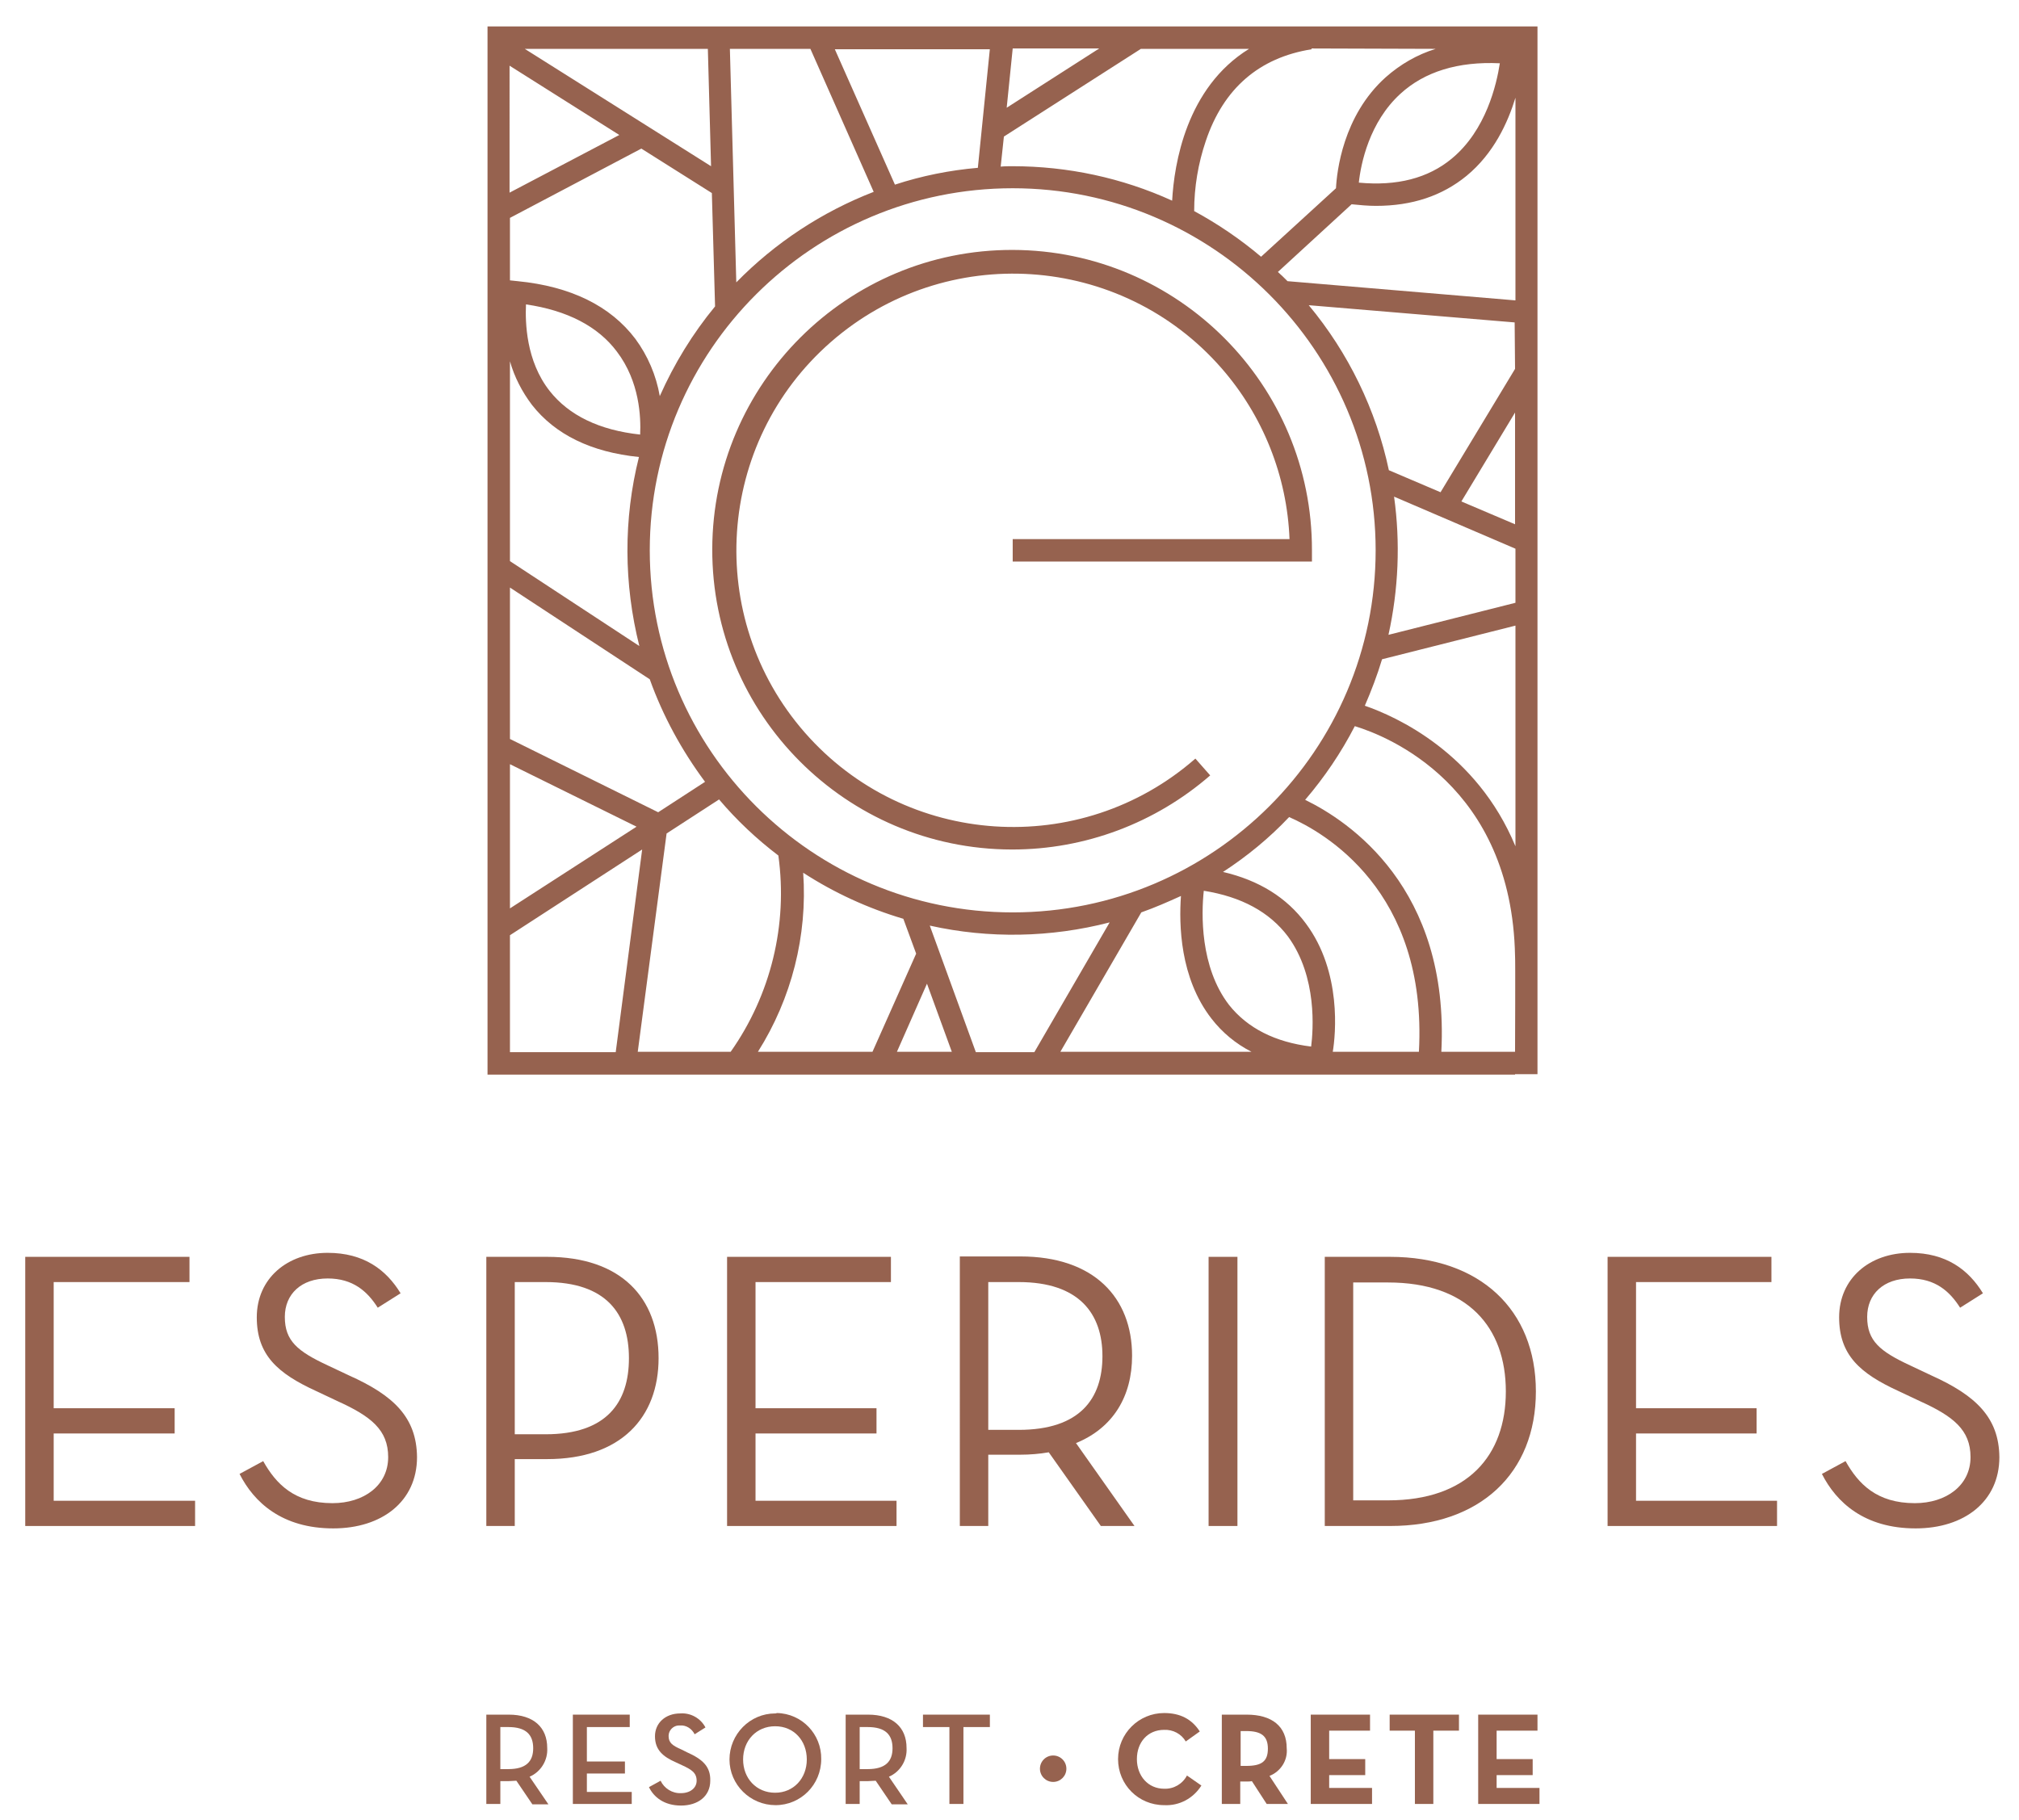 <?xml version="1.0" encoding="utf-8"?>
<!-- Generator: Adobe Illustrator 25.4.1, SVG Export Plug-In . SVG Version: 6.00 Build 0)  -->
<svg version="1.1" id="Layer_1" xmlns="http://www.w3.org/2000/svg" xmlns:xlink="http://www.w3.org/1999/xlink" x="0px" y="0px"
	 viewBox="0 0 504 454.5" style="enable-background:new 0 0 504 454.5;" xml:space="preserve">
<style type="text/css">
	.st0{fill:none;}
	.st1{fill:#96624F;}
</style>
<rect x="-287.4" y="-311.4" class="st0" width="1080" height="1080"/>
<path class="st0" d="M176,195.2c-5.9-7.8-10.6-16.4-13.8-25.6l-34.9-22.9v37.8l37,18.3L176,195.2z"/>
<path class="st0" d="M156.6,137.4c0-7.9,1-15.7,2.9-23.3c-11.9-1.2-20.9-5.6-26.7-13c-2.5-3.3-4.4-7-5.5-10.9v49.9l32.3,21.2
	C157.6,153.4,156.6,145.4,156.6,137.4z"/>
<path class="st0" d="M300.9,35.2c-1.9,5.7-2.8,11.6-2.9,17.5c6,3.2,11.6,7,16.7,11.4L333.5,47c0.2-4,1.8-18.1,12.4-27.7
	c3.6-3.3,7.9-5.7,12.5-7.1h-31l0,0.2C314.3,14.5,305.4,22.2,300.9,35.2z"/>
<path class="st0" d="M346.8,117.4l12.9,5.5l18.6-30.8V80.6l-51.4-4.3C336.7,88.1,343.6,102.3,346.8,117.4z"/>
<path class="st0" d="M158.6,84.6c3.1,4.2,5.2,9.1,6.1,14.3c3.5-8,8.2-15.6,13.8-22.4l-0.8-28.3l-17.6-11.1l-32.8,17.3v15.5l1.9,0.2
	C142.5,71.5,152.4,76.4,158.6,84.6z"/>
<polygon class="st0" points="223.9,262.6 237.6,262.6 231.4,245.7 "/>
<path class="st0" d="M159.8,108.5c0.2-4.3-0.1-13.2-5.7-20.6c-4.8-6.3-12.4-10.3-22.7-11.8c-0.3,4.5,0,14.1,5.9,21.6
	C142,103.8,149.6,107.4,159.8,108.5z"/>
<path class="st0" d="M252.8,227.8c49.9,0,90.6-40.5,90.6-90.4S302.7,47,252.8,47s-90.6,40.5-90.6,90.4S202.8,227.8,252.8,227.8z
	 M252.7,62.7c41.3,0,74.8,33.4,74.9,74.7v2.8h-74.7v-5.6h69.1c-1.5-38.2-33.7-67.9-71.9-66.4c-38.2,1.5-67.9,33.7-66.4,71.9
	s33.7,67.9,71.9,66.4c15.8-0.6,31-6.7,42.9-17.1l3.7,4.2c-31,27.3-78.2,24.3-105.5-6.7c-27.3-31-24.3-78.2,6.7-105.5
	C216.9,69.3,234.5,62.7,252.7,62.7L252.7,62.7z"/>
<path class="st0" d="M346.5,320.2h-8.7v54.4h8.7c19.9,0,29.4-11.2,29.4-27.2S366.4,320.2,346.5,320.2z"/>
<path class="st0" d="M194.3,213.6c-5.4-4.1-10.4-8.8-14.8-14l-13.1,8.5l-7.1,54.5h23.1C192.5,248.4,196.7,230.9,194.3,213.6z"/>
<polygon class="st0" points="127.3,190.8 127.3,226.8 158.8,206.3 "/>
<path class="st0" d="M225.5,229.4c-8.9-2.6-17.3-6.5-25-11.5c1.1,15.7-2.8,31.4-11.3,44.7h28.6l10.9-24.5L225.5,229.4z"/>
<path class="st0" d="M338.2,181.3c-3.4,6.6-7.6,12.8-12.4,18.4c11,5.3,36.1,22,34,62.9h18.4v-22.9c-0.1-0.3-0.2-0.7-0.2-1
	C377.2,196.1,346.4,183.8,338.2,181.3z"/>
<path class="st0" d="M244.1,41.8l3-29.7h-38.7l15,33.8C230.2,43.8,237.1,42.5,244.1,41.8z"/>
<path class="st0" d="M348.9,137.4c0,7.1-0.8,14.2-2.4,21.1l31.7-8V137L348,124C348.6,128.4,348.9,132.9,348.9,137.4z"/>
<path class="st0" d="M340.7,176.3c7.8,2.7,27.9,11.6,37.6,35.1v-55.1l-33.3,8.4C343.8,168.6,342.3,172.5,340.7,176.3z"/>
<path class="st0" d="M249.8,41.5c1,0,2-0.1,3-0.1c13.7,0,27.3,2.9,39.8,8.6c0.5-9.1,3.5-28.1,19.2-37.9h-27L250.6,34L249.8,41.5z"/>
<path class="st0" d="M218.2,47.9l-15.8-35.7h-20l1.6,58.3C193.6,60.5,205.2,52.8,218.2,47.9z"/>
<path class="st0" d="M252.8,233.4c-7,0-13.9-0.8-20.7-2.3l11.5,31.5h14.6l18.8-32.4C269.1,232.3,260.9,233.4,252.8,233.4z"/>
<polygon class="st0" points="274.4,12.2 252.8,12.2 251.3,26.9 "/>
<polygon class="st0" points="127.3,16.4 127.3,48.1 154.6,33.7 "/>
<polygon class="st0" points="378.2,130.9 378.2,102.9 364.9,125.2 "/>
<path class="st0" d="M157,339.1c0-11.1-5.6-19-20.8-19h-7.7v38h7.7C151.4,358.1,157,350.2,157,339.1z"/>
<polygon class="st0" points="176.7,12.2 131,12.2 177.5,41.5 "/>
<path class="st0" d="M321.9,204.1c-5,5.2-10.5,9.7-16.5,13.7c9,2.1,15.9,6.4,20.7,12.9c8.9,12.1,7.3,27.8,6.7,32h21.5
	C356.4,222.4,330.4,207.7,321.9,204.1z"/>
<path class="st0" d="M302.3,254.3c-7.8-10.2-8.1-23.5-7.6-30.6c-3.2,1.6-6.5,2.9-9.9,4.1l-20.2,34.8h47.6
	C308.4,260.6,305,257.8,302.3,254.3z"/>
<path class="st0" d="M216.6,431.2h-2v10.5h2c4.4,0,6.2-1.9,6.2-5.3C222.8,433.1,220.9,431.2,216.6,431.2z"/>
<path class="st0" d="M193.5,430.9c-4.7,0-8,3.6-8,8.3s3.3,8.3,8,8.3s7.9-3.6,7.9-8.3S198.1,430.9,193.5,430.9z"/>
<path class="st0" d="M275.2,338.6c0-10.6-5.7-18.5-20.9-18.5h-7.6V357h7.6C269.6,357,275.2,349.2,275.2,338.6z"/>
<path class="st0" d="M311.1,432.1h-1.4v8.7h1.4c3.7,0,5.4-1.2,5.4-4.3S314.8,432.1,311.1,432.1z"/>
<path class="st0" d="M306.8,250.9c4.5,5.9,11.4,9.3,20.5,10.4c0.5-4.1,1.6-17.5-5.8-27.4c-4.5-6.1-11.6-10-21-11.4
	C299.9,228.1,299.4,241.4,306.8,250.9z"/>
<path class="st0" d="M366,43.8c-6.1,5-13.6,7.5-22.6,7.5c-2,0-4.1-0.1-6.1-0.4L319,67.9c0.8,0.8,1.6,1.5,2.4,2.3v0l56.9,4.8V24.3
	C376.4,30.6,372.8,38.2,366,43.8z"/>
<polygon class="st0" points="127.3,233.5 127.3,262.6 153.6,262.6 160.3,212.1 "/>
<path class="st0" d="M126.9,431.2h-2v10.5h2c4.4,0,6.2-1.9,6.2-5.3C133.1,433.1,131.2,431.2,126.9,431.2z"/>
<path class="st0" d="M362.4,39.5c8.6-7.1,11.2-18.6,12-23.8c-10.4-0.5-18.8,2.1-24.8,7.6c-7.8,7.1-9.9,17.5-10.4,22.2
	C348.7,46.5,356.5,44.4,362.4,39.5z"/>
<path class="st1" d="M136.6,436.4c0-5.1-3.4-8.3-9.6-8.3h-5.6v22.3h3.5v-5.7h2.1c0.6,0,1.3-0.1,1.9-0.1l4,5.9h4l-4.7-6.9
	C135,442.4,136.8,439.5,136.6,436.4z M126.9,441.7h-2v-10.5h2c4.4,0,6.2,1.9,6.2,5.3C133.1,439.8,131.3,441.7,126.9,441.7
	L126.9,441.7z"/>
<polygon class="st1" points="146.5,442.8 156,442.8 156,439.8 146.5,439.8 146.5,431.2 157.2,431.2 157.2,428.1 143,428.1 
	143,450.4 157.7,450.4 157.7,447.4 146.5,447.4 "/>
<path class="st1" d="M171.5,437.5l-1.4-0.7c-2.3-1-3.2-1.7-3.2-3.4c0-1.4,1.2-2.6,2.6-2.6c0.1,0,0.2,0,0.3,0
	c1.5-0.1,2.9,0.8,3.6,2.2l2.7-1.7c-1.2-2.3-3.7-3.7-6.3-3.5c-3.7,0-6.3,2.4-6.3,5.7c0,3.4,2,5.1,5.2,6.5l1.5,0.7
	c2.4,1.1,3.7,1.9,3.7,3.9c0,1.8-1.6,3.1-3.9,3.1c-2.2,0.1-4.2-1.2-5.1-3.1l-2.9,1.6c1.2,2.5,3.8,4.6,8,4.6c4.2,0,7.3-2.3,7.3-6.2
	C177.4,441,175.3,439.2,171.5,437.5z"/>
<path class="st1" d="M193.5,427.8c-6.3,0-11.4,5.2-11.4,11.5c0,6.3,5.2,11.4,11.5,11.4c6.3,0,11.4-5.1,11.4-11.5
	c0.1-6.2-4.8-11.4-11.1-11.5C193.8,427.8,193.6,427.8,193.5,427.8z M193.5,447.6c-4.7,0-8-3.6-8-8.3s3.3-8.3,8-8.3s7.9,3.6,7.9,8.3
	S198.1,447.6,193.5,447.6z"/>
<path class="st1" d="M226.3,436.4c0-5.1-3.4-8.3-9.6-8.3h-5.6v22.3h3.5v-5.7h2.1c0.6,0,1.2-0.1,1.9-0.1l4,5.9h4l-4.7-6.9
	C224.7,442.4,226.5,439.5,226.3,436.4z M216.6,441.7h-2v-10.5h2c4.4,0,6.2,1.9,6.2,5.3C222.8,439.8,221,441.7,216.6,441.7
	L216.6,441.7z"/>
<polygon class="st1" points="230.4,431.2 237,431.2 237,450.4 240.5,450.4 240.5,431.2 247.1,431.2 247.1,428.1 230.4,428.1 "/>
<circle class="st1" cx="262.9" cy="441.6" r="3.3"/>
<path class="st1" d="M290.6,446.6c-4,0-6.8-3.2-6.8-7.4s2.7-7.3,6.8-7.3c2.2-0.1,4.3,1,5.4,2.9l3.5-2.5c-2-3.1-4.9-4.6-8.9-4.6
	c-6.3,0-11.5,5.1-11.5,11.5s5.1,11.5,11.5,11.5c3.8,0.2,7.3-1.7,9.3-4.9l-3.6-2.5C295.2,445.4,293,446.7,290.6,446.6z"/>
<path class="st1" d="M321.2,436.5c0-5.5-3.7-8.4-10-8.4h-6.2v22.3h4.6v-5.6h1.6c0.4,0,0.9,0,1.3-0.1l3.7,5.7h5.3l-4.6-7
	C319.7,442.3,321.5,439.5,321.2,436.5z M311.1,440.9h-1.4v-8.7h1.4c3.7,0,5.4,1.2,5.4,4.4S314.9,440.9,311.1,440.9L311.1,440.9z"/>
<polygon class="st1" points="331.8,443.2 340.8,443.2 340.8,439.2 331.8,439.2 331.8,432.1 342,432.1 342,428.1 327.2,428.1 
	327.2,450.4 342.5,450.4 342.5,446.4 331.8,446.4 "/>
<polygon class="st1" points="346.9,432.1 353.2,432.1 353.2,450.4 357.8,450.4 357.8,432.1 364.2,432.1 364.2,428.1 346.9,428.1 "/>
<polygon class="st1" points="373.6,443.2 382.6,443.2 382.6,439.2 373.6,439.2 373.6,432.1 383.8,432.1 383.8,428.1 369,428.1 
	369,450.4 384.3,450.4 384.3,446.4 373.6,446.4 "/>
<path class="st1" d="M252.7,212.1c18.2,0,35.7-6.6,49.4-18.5l-3.7-4.2c-28.7,25.1-72.4,22.2-97.5-6.5c-25.1-28.7-22.2-72.4,6.5-97.5
	c28.7-25.1,72.4-22.2,97.5,6.5c10.4,11.9,16.4,27,17,42.7h-69.1v5.6h74.7v-2.8c0.1-41.3-33.4-74.9-74.7-75
	c-41.3-0.1-74.9,33.4-75,74.7c-0.1,41.3,33.4,74.9,74.7,75C252.6,212.1,252.7,212.1,252.7,212.1L252.7,212.1z"/>
<path class="st1" d="M378.2,268.2h5.6V6.6H121.7v261.7H378.2z M127.3,233.5l33-21.4l-6.6,50.6h-26.4V233.5z M154.6,33.7l-27.4,14.4
	V16.4L154.6,33.7z M252.8,47c49.9,0,90.6,40.5,90.6,90.4s-40.6,90.4-90.6,90.4s-90.6-40.5-90.6-90.4S202.8,47,252.8,47L252.8,47z
	 M337.4,51c2,0.2,4,0.4,6.1,0.4c9,0,16.5-2.5,22.6-7.5c6.8-5.6,10.3-13.3,12.2-19.5v50.6l-56.9-4.8v0c-0.8-0.8-1.6-1.6-2.4-2.3
	L337.4,51z M378.2,92.1l-18.6,30.8l-12.9-5.5c-3.2-15.1-10.1-29.3-20-41.2l51.4,4.3L378.2,92.1z M348,124l30.3,13v13.5l-31.7,8
	C349.1,147.2,349.6,135.5,348,124L348,124z M345,164.6l33.3-8.4v55.1c-9.7-23.4-29.8-32.4-37.6-35.1
	C342.3,172.5,343.8,168.6,345,164.6L345,164.6z M378.2,130.9l-13.4-5.7l13.4-22.2V130.9z M374.4,15.8c-0.8,5.2-3.4,16.7-12,23.8
	c-5.9,4.9-13.7,6.9-23.2,6c0.5-4.7,2.6-15.1,10.4-22.2C355.6,17.9,364,15.3,374.4,15.8z M327.3,261.3c-9-1.1-15.9-4.6-20.5-10.4
	c-7.3-9.5-6.9-22.9-6.3-28.5c9.4,1.5,16.4,5.3,21,11.4C328.9,243.9,327.8,257.3,327.3,261.3z M232.1,231.1c14.8,3.3,30.2,3,44.9-0.8
	l-18.8,32.4h-14.6L232.1,231.1z M127.3,90.2c1.1,3.9,3,7.6,5.5,10.9c5.8,7.4,14.8,11.8,26.7,13c-3.9,15.5-3.8,31.7,0.1,47.2
	l-32.3-21.2V90.2z M159.8,108.5c-10.2-1.1-17.8-4.8-22.6-10.9c-5.9-7.5-6.1-17.1-5.9-21.6c10.3,1.5,18,5.5,22.7,11.8
	C159.7,95.3,160,104.2,159.8,108.5L159.8,108.5z M178.5,76.5c-5.6,6.8-10.2,14.3-13.8,22.4c-0.9-5.2-3-10.1-6.1-14.3
	c-6.2-8.2-16.1-13.1-29.4-14.4l-1.9-0.2V54.4l32.8-17.3l17.6,11.1L178.5,76.5z M162.2,169.6c3.3,9.2,8,17.8,13.8,25.6l-11.7,7.6
	l-37-18.3v-37.8L162.2,169.6z M127.3,190.8l31.6,15.6l-31.6,20.4L127.3,190.8z M166.4,208.1l13.1-8.5c4.4,5.2,9.4,9.9,14.8,14
	c2.4,17.3-1.9,34.8-11.9,49h-23.2L166.4,208.1z M200.5,217.9c7.7,5,16.2,8.9,25,11.5l3.2,8.7l-10.9,24.5h-28.6
	C197.6,249.3,201.6,233.6,200.5,217.9L200.5,217.9z M223.9,262.6l7.5-17l6.2,17H223.9z M264.7,262.6l20.2-34.8
	c3.4-1.2,6.6-2.6,9.9-4.1c-0.5,7.1-0.3,20.4,7.6,30.6c2.7,3.5,6.1,6.3,10,8.3H264.7z M326,230.6c-4.8-6.5-11.7-10.8-20.7-12.9
	c6-3.9,11.6-8.5,16.5-13.7c8.5,3.7,34.6,18.3,32.4,58.6h-21.5C333.4,258.4,335,242.7,326,230.6L326,230.6z M378.2,262.6h-18.4
	c2.1-40.9-23.1-57.6-34-62.9c4.8-5.6,9-11.8,12.4-18.4c8.2,2.5,39.2,14.8,40,57.4C378.3,239,378.2,262.6,378.2,262.6z M358.4,12.2
	c-4.6,1.4-8.9,3.9-12.5,7.1C335.2,28.9,333.7,43,333.5,47l-18.7,17.1c-5.2-4.4-10.8-8.2-16.7-11.4c0-6,1-11.9,2.9-17.5
	c4.4-13.1,13.3-20.8,26.4-22.9l0-0.2L358.4,12.2z M292.6,50.1c-12.5-5.7-26.1-8.6-39.8-8.6c-1,0-2,0-3,0.1l0.8-7.5l34.2-21.9h27
	C296.1,21.9,293.1,41,292.6,50.1L292.6,50.1z M251.3,26.9l1.5-14.8h21.6L251.3,26.9z M247.1,12.2l-3,29.7c-7,0.6-14,2-20.7,4.2
	l-15-33.8H247.1z M202.3,12.2l15.8,35.7c-12.9,5-24.6,12.7-34.3,22.6l-1.6-58.3L202.3,12.2z M176.7,12.2l0.8,29.3L131,12.2
	L176.7,12.2z"/>
<polygon class="st1" points="13.4,357.9 43.6,357.9 43.6,351.6 13.4,351.6 13.4,320.1 47.3,320.1 47.3,313.8 6.3,313.8 6.3,381 
	48.7,381 48.7,374.7 13.4,374.7 "/>
<path class="st1" d="M87.1,343.4l-5.3-2.5c-7.5-3.5-10.7-6.1-10.7-12.1c0-5.7,4.1-9.6,10.7-9.6c6.3,0,9.9,3.2,12.5,7.3l5.7-3.6
	c-3.6-5.9-9.2-10.1-18.2-10.1c-10.1,0-17.7,6.4-17.7,16.1c0,9.4,5.2,14,14.8,18.4l5.3,2.5c8.4,3.8,12.7,7.2,12.7,14
	c0,7.1-6.1,11.5-13.9,11.5c-9.5,0-14.1-4.8-17.3-10.5l-5.9,3.2c3.6,7.1,10.6,13.6,23.4,13.6c12.1,0,20.9-6.7,20.9-17.8
	C104,353.9,98.3,348.4,87.1,343.4z"/>
<path class="st1" d="M128.5,364.3h8.1c18.4,0,27.8-10.4,27.8-25.2c0-15.1-9.4-25.3-27.8-25.3h-15.2V381h7.1V364.3z M128.5,320.1h7.7
	c15.1,0,20.8,7.9,20.8,19s-5.6,19-20.8,19h-7.7V320.1z"/>
<polygon class="st1" points="223.8,374.7 188.6,374.7 188.6,357.9 218.8,357.9 218.8,351.6 188.6,351.6 188.6,320.1 222.4,320.1 
	222.4,313.8 181.5,313.8 181.5,381 223.8,381 "/>
<path class="st1" d="M268.6,360.3c9.3-3.8,14-11.7,14-21.8c0-14.5-9.5-24.8-27.9-24.8h-15.1V381h7.1v-17.8h8c2.4,0,4.8-0.2,7.1-0.6
	l13,18.4h8.4L268.6,360.3z M254.3,357h-7.6v-36.9h7.6c15.1,0,20.9,7.9,20.9,18.5S269.6,357,254.3,357z"/>
<rect x="301.7" y="313.8" class="st1" width="7.2" height="67.2"/>
<path class="st1" d="M347,313.8h-16.3V381H347c22.5,0,36.4-13.2,36.4-33.6S369.4,313.8,347,313.8z M346.5,374.6h-8.7v-54.4h8.7
	c19.9,0,29.4,11.2,29.4,27.2S366.4,374.6,346.5,374.6L346.5,374.6z"/>
<polygon class="st1" points="408.4,357.9 438.5,357.9 438.5,351.6 408.4,351.6 408.4,320.1 442.2,320.1 442.2,313.8 401.3,313.8 
	401.3,381 443.6,381 443.6,374.7 408.4,374.7 "/>
<path class="st1" d="M482.1,343.4l-5.3-2.5c-7.5-3.5-10.7-6.1-10.7-12.1c0-5.7,4.1-9.6,10.7-9.6c6.3,0,9.9,3.2,12.5,7.3l5.7-3.6
	c-3.6-5.9-9.2-10.1-18.2-10.1c-10.1,0-17.7,6.4-17.7,16.1c0,9.4,5.2,14,14.8,18.4l5.3,2.5c8.4,3.8,12.7,7.2,12.7,14
	c0,7.1-6.1,11.5-13.9,11.5c-9.5,0-14.1-4.8-17.3-10.5l-5.9,3.2c3.6,7.1,10.6,13.6,23.4,13.6c12.1,0,20.9-6.7,20.9-17.8
	C499,353.9,493.2,348.4,482.1,343.4z"/>
<rect x="-287.4" y="-311.4" class="st0" width="1080" height="1080"/>
</svg>
